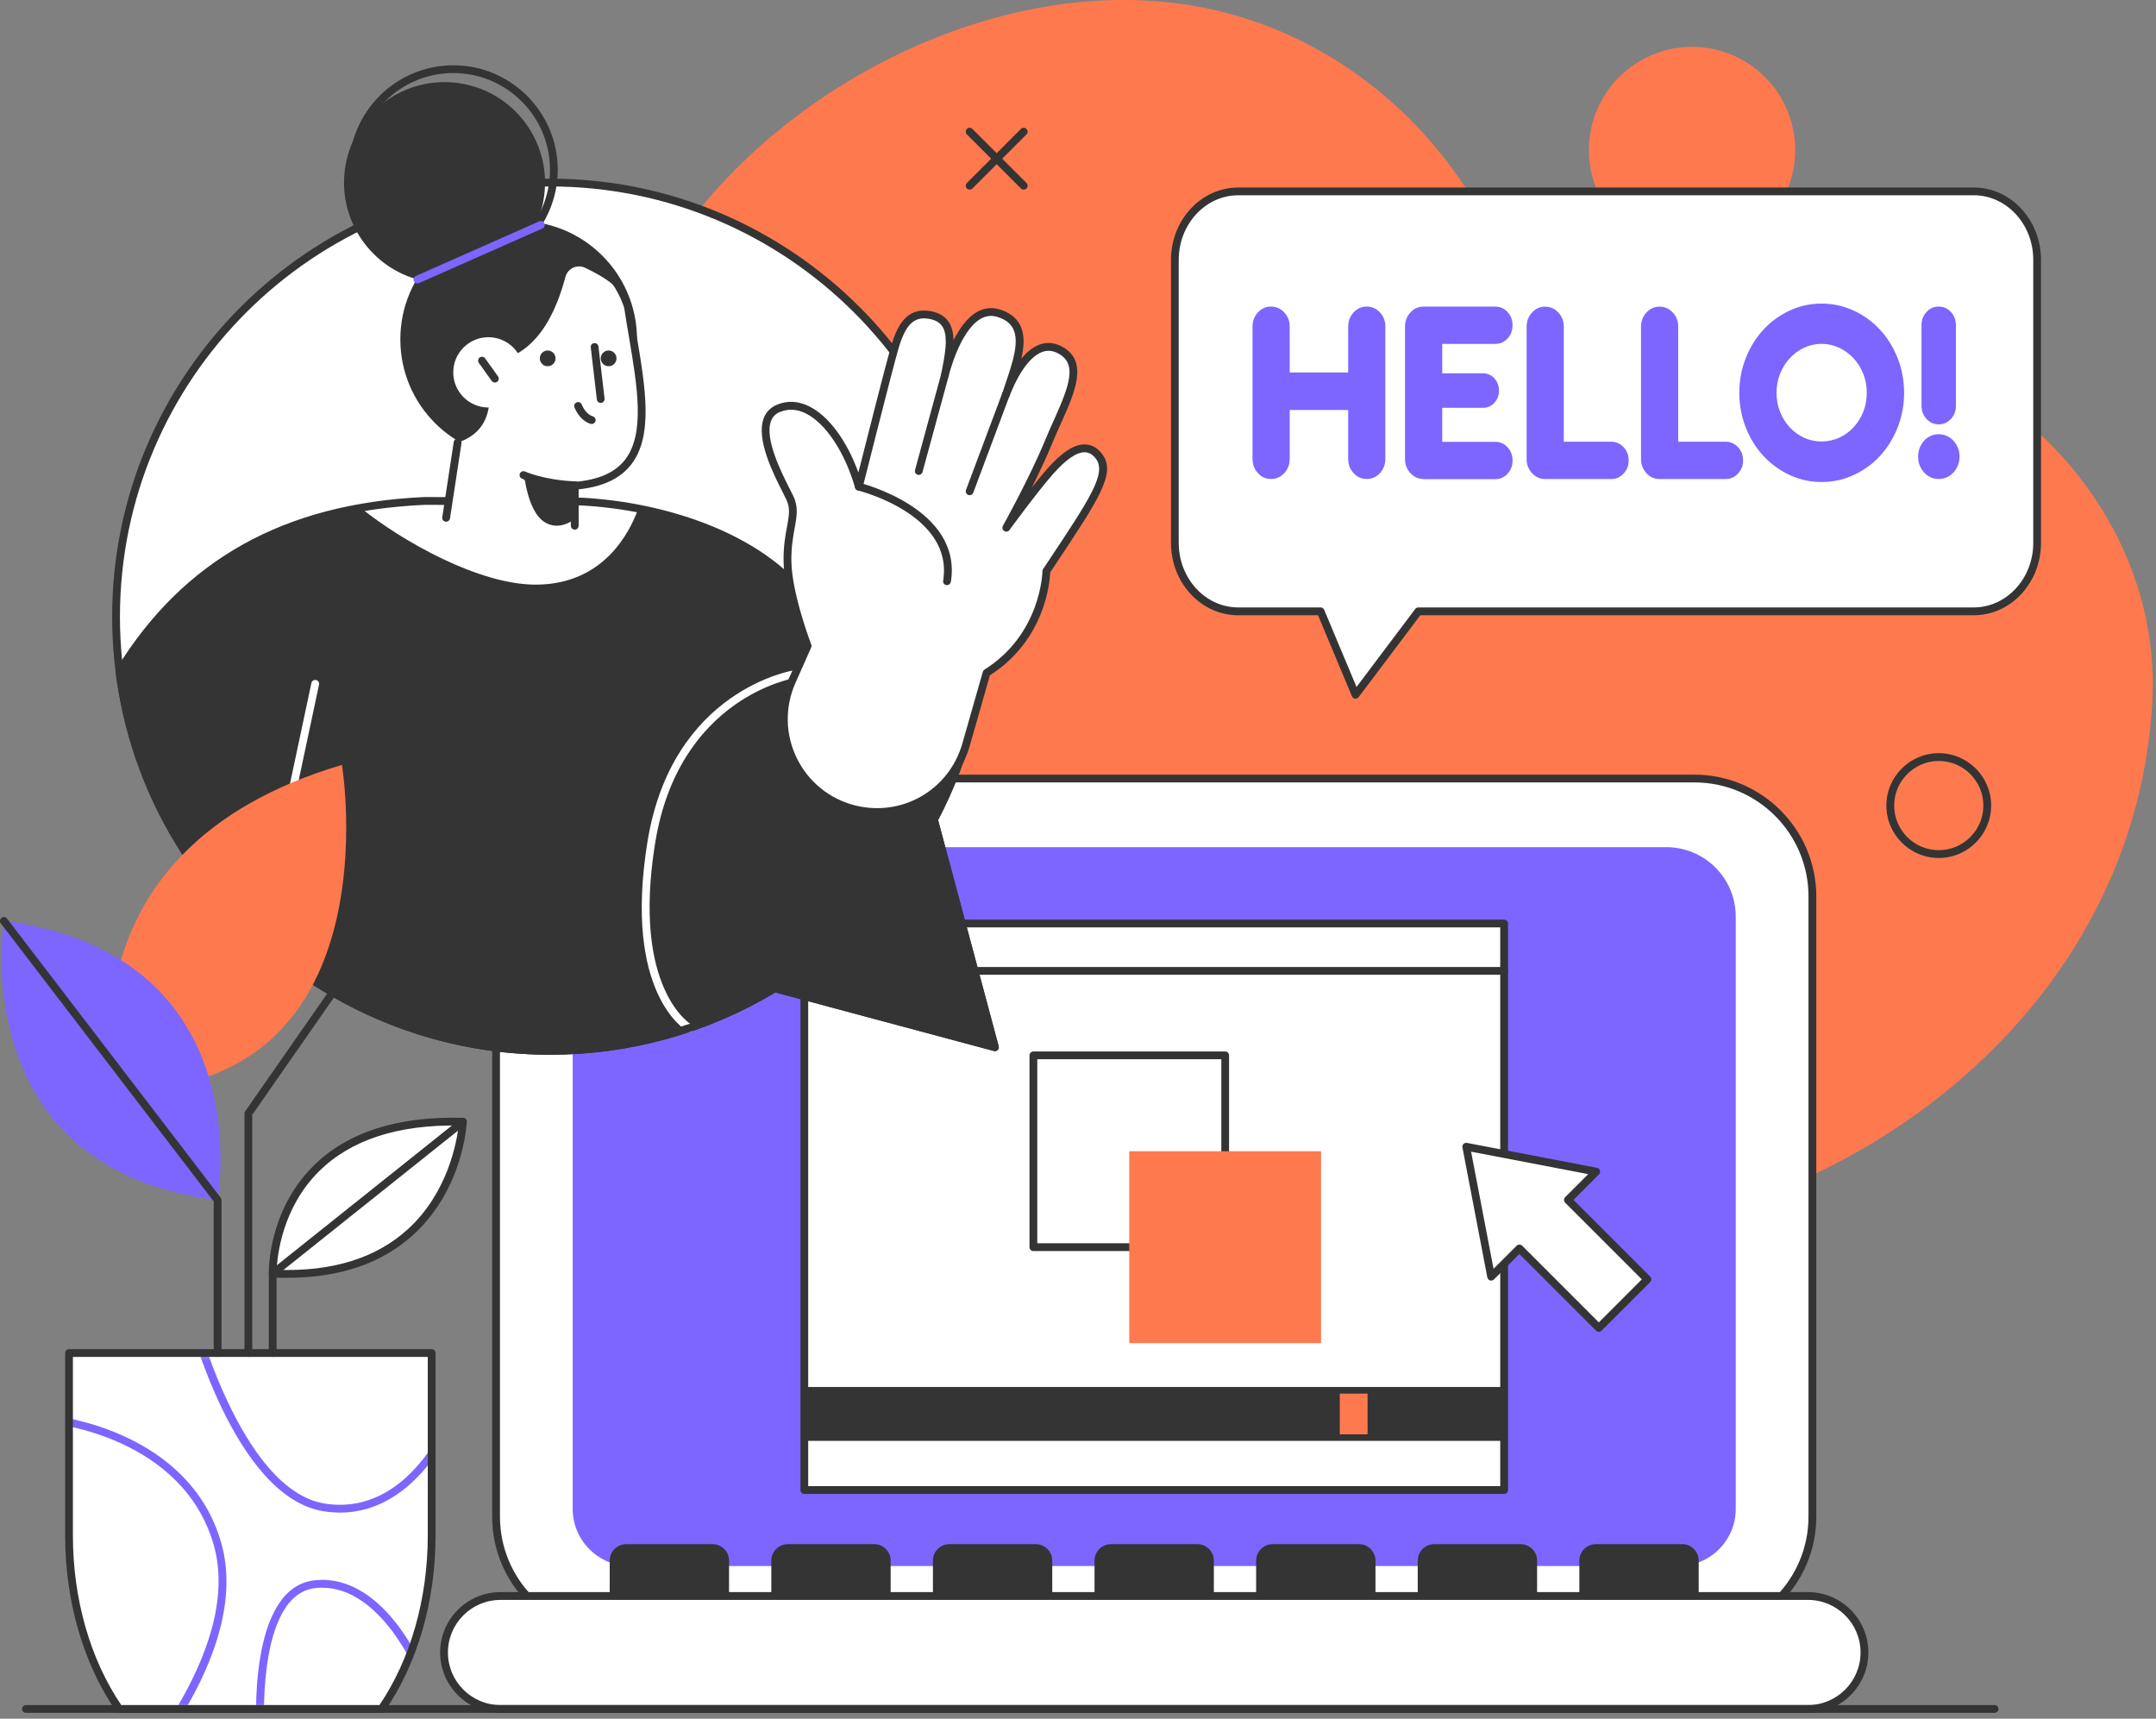 <svg width="340" height="271" viewBox="0 0 340 271" fill="none" xmlns="http://www.w3.org/2000/svg">
<rect x="0" y="0" width="340" height="271" fill="#808080" stroke="none"/>
<path d="M283.103 23.658C283.103 14.675 275.819 7.391 266.836 7.391C257.852 7.391 250.568 14.675 250.568 23.658C250.568 32.641 257.852 39.925 266.836 39.925C275.819 39.925 283.103 32.641 283.103 23.658Z" fill="#FF794F"/>
<path d="M93.814 114.204C104.464 148.229 138.472 167.887 169.667 180.269C191.829 189.069 215.371 195.591 239.366 195.716C287.733 195.976 336.51 161.758 339.415 110.763C340.612 89.866 328.631 70.668 310.706 60.278C302.619 55.59 294.054 53.455 284.744 53.781C271.792 54.225 259.962 56.377 248.509 48.657C241.652 44.036 236.034 37.313 231.622 30.372C222.89 16.659 209.603 6.57 194.441 2.317C164.828 -6.005 130.384 9.065 111.17 31.98C110.09 33.261 109.061 34.575 108.056 35.923C96.485 51.512 89.988 71.514 90.239 91.205C90.34 99.016 91.495 106.786 93.814 114.204Z" fill="#FF794F"/>
<path d="M267.221 122.76H96.812C86.547 122.76 78.225 131.081 78.225 141.346V239.16C78.225 249.425 86.547 257.746 96.812 257.746H267.221C277.486 257.746 285.807 249.425 285.807 239.16V141.346C285.807 131.081 277.486 122.76 267.221 122.76Z" fill="white"/>
<path d="M267.229 258.357H96.812C86.229 258.357 77.614 249.742 77.614 239.16V141.347C77.614 130.756 86.229 122.149 96.812 122.149H267.229C277.812 122.149 286.427 130.764 286.427 141.347V239.16C286.427 249.742 277.812 258.357 267.229 258.357ZM96.812 123.371C86.899 123.371 78.845 131.434 78.845 141.338V239.151C78.845 249.064 86.907 257.118 96.812 257.118H267.229C277.142 257.118 285.196 249.056 285.196 239.151V141.338C285.196 131.425 277.134 123.371 267.229 123.371H96.812Z" fill="#343434"/>
<path d="M264.709 246.929L99.332 246.929C94.359 246.929 90.315 242.885 90.315 237.912V142.594C90.315 137.621 94.359 133.577 99.332 133.577L262.775 133.577C268.82 133.577 273.726 138.483 273.726 144.528V237.912C273.726 242.885 269.682 246.929 264.709 246.929Z" fill="#7C66FF"/>
<path d="M216.912 251.626H198.091V246.075C198.091 244.644 199.255 243.48 200.687 243.48H214.316C215.748 243.48 216.912 244.644 216.912 246.075V251.626Z" fill="#343434"/>
<path d="M191.427 251.626H172.606V246.075C172.606 244.644 173.77 243.48 175.201 243.48H188.831C190.263 243.48 191.427 244.644 191.427 246.075V251.626Z" fill="#343434"/>
<path d="M242.397 251.626H223.576V246.075C223.576 244.644 224.74 243.48 226.171 243.48H239.801C241.233 243.48 242.397 244.644 242.397 246.075V251.626Z" fill="#343434"/>
<path d="M267.882 251.626H249.061V246.075C249.061 244.644 250.225 243.48 251.656 243.48H265.287C266.718 243.48 267.882 244.644 267.882 246.075V251.626Z" fill="#343434"/>
<path d="M140.456 251.626H121.635V246.075C121.635 244.644 122.799 243.48 124.231 243.48H137.861C139.292 243.48 140.456 244.644 140.456 246.075V251.626Z" fill="#343434"/>
<path d="M165.941 251.626H147.12V246.075C147.12 244.644 148.284 243.48 149.716 243.48H163.346C164.777 243.48 165.941 244.644 165.941 246.075V251.626Z" fill="#343434"/>
<path d="M114.971 251.626H96.15V246.075C96.15 244.644 97.314 243.48 98.746 243.48H112.376C113.807 243.48 114.971 244.644 114.971 246.075V251.626Z" fill="#343434"/>
<path d="M285.12 269.459H78.929C74.014 269.459 70.02 265.474 70.02 260.551C70.02 255.628 74.006 251.643 78.929 251.643H285.12C290.035 251.643 294.029 255.628 294.029 260.551C294.029 265.474 290.043 269.459 285.12 269.459Z" fill="white"/>
<path d="M285.12 270.079H78.928C73.679 270.079 69.409 265.809 69.409 260.559C69.409 255.31 73.679 251.04 78.928 251.04H285.12C290.37 251.04 294.64 255.31 294.64 260.559C294.64 265.809 290.37 270.079 285.12 270.079ZM78.928 252.271C74.357 252.271 70.64 255.988 70.64 260.559C70.64 265.131 74.357 268.848 78.928 268.848H285.12C289.692 268.848 293.409 265.131 293.409 260.559C293.409 255.988 289.692 252.271 285.12 252.271H78.928Z" fill="#343434"/>
<path d="M314.549 270.078H4.089C3.746 270.078 3.478 269.802 3.478 269.467C3.478 269.132 3.754 268.856 4.089 268.856H314.549C314.893 268.856 315.16 269.132 315.16 269.467C315.16 269.802 314.884 270.078 314.549 270.078Z" fill="#343434"/>
<path d="M237.206 145.566H126.843V234.898H237.206V145.566Z" fill="white"/>
<path d="M237.206 235.56H126.843C126.5 235.56 126.232 235.283 126.232 234.949V145.617C126.232 145.273 126.508 145.005 126.843 145.005H237.206C237.549 145.005 237.817 145.282 237.817 145.617V234.949C237.817 235.292 237.541 235.56 237.206 235.56ZM127.454 234.329H236.587V146.228H127.454V234.329Z" fill="#343434"/>
<path d="M237.206 153.696H127.278C126.935 153.696 126.667 153.419 126.667 153.085C126.667 152.75 126.944 152.473 127.278 152.473H237.206C237.549 152.473 237.817 152.75 237.817 153.085C237.817 153.419 237.541 153.696 237.206 153.696Z" fill="#343434"/>
<path d="M193.21 197.265H162.961C162.618 197.265 162.35 196.988 162.35 196.654V166.405C162.35 166.061 162.626 165.793 162.961 165.793H193.21C193.553 165.793 193.821 166.07 193.821 166.405V196.654C193.821 196.997 193.545 197.265 193.21 197.265ZM163.58 196.034H192.599V167.016H163.58V196.034Z" fill="#343434"/>
<path d="M208.33 211.774V181.525H178.081V211.774H208.33Z" fill="#FF794F"/>
<path d="M251.715 184.748L241.468 182.789L231.22 180.822L233.188 191.069L235.147 201.317L239.609 196.863L252.134 209.388L259.786 201.736L247.261 189.211L251.715 184.748Z" fill="white"/>
<path d="M252.134 209.999C251.975 209.999 251.816 209.932 251.699 209.815L239.609 197.726L235.59 201.744C235.431 201.903 235.197 201.962 234.979 201.895C234.762 201.828 234.602 201.644 234.552 201.426L230.626 180.931C230.584 180.73 230.651 180.521 230.793 180.378C230.936 180.236 231.145 180.169 231.345 180.211L251.841 184.137C252.067 184.179 252.243 184.347 252.31 184.564C252.377 184.782 252.31 185.016 252.159 185.176L248.14 189.194L260.23 201.284C260.473 201.527 260.473 201.912 260.23 202.154L252.578 209.807C252.461 209.924 252.31 209.991 252.142 209.991L252.134 209.999ZM239.609 196.244C239.768 196.244 239.927 196.311 240.044 196.42L252.134 208.509L258.915 201.727L246.826 189.638C246.583 189.395 246.583 189.01 246.826 188.767L250.459 185.134L231.99 181.592L235.532 200.061L239.165 196.428C239.283 196.311 239.433 196.252 239.601 196.252L239.609 196.244Z" fill="#343434"/>
<path d="M126.835 226.677H237.198V219.217H126.835V226.677Z" fill="#343434"/>
<path d="M211.286 226.677H215.664V219.217H211.286V226.677Z" fill="#FF794F"/>
<path d="M237.206 227.196H126.843C126.558 227.196 126.324 226.961 126.324 226.677V219.217C126.324 218.932 126.558 218.698 126.843 218.698H237.206C237.491 218.698 237.725 218.932 237.725 219.217V226.677C237.725 226.961 237.491 227.196 237.206 227.196ZM127.362 226.158H236.687V219.736H127.362V226.158Z" fill="#343434"/>
<path d="M86.757 28.782C124.566 28.782 155.217 59.432 155.217 97.242C155.217 108.795 152.345 119.688 147.288 129.232L151.558 145.181L156.899 165.124L136.957 159.782L122.188 155.822C111.848 162.093 99.725 165.702 86.748 165.702C48.939 165.702 18.288 135.051 18.288 97.242C18.288 59.432 48.939 28.782 86.748 28.782H86.757Z" fill="white"/>
<path d="M86.757 166.313C48.671 166.313 17.686 135.327 17.686 97.242C17.686 59.156 48.671 28.17 86.757 28.17C124.842 28.17 155.828 59.156 155.828 97.242C155.828 108.402 153.107 119.478 147.941 129.307L157.494 164.965C157.552 165.174 157.494 165.4 157.335 165.559C157.184 165.718 156.95 165.777 156.74 165.718L122.28 156.484C111.58 162.914 99.298 166.313 86.748 166.313H86.757ZM86.757 29.401C49.35 29.401 18.916 59.834 18.916 97.242C18.916 134.649 49.35 165.082 86.757 165.082C99.173 165.082 111.312 161.7 121.878 155.295C122.021 155.211 122.197 155.186 122.356 155.228L156.037 164.253L146.694 129.391C146.652 129.24 146.669 129.081 146.744 128.947C151.885 119.244 154.597 108.285 154.597 97.242C154.597 59.834 124.164 29.401 86.757 29.401Z" fill="#343434"/>
<path d="M122.197 155.823C111.857 162.093 99.734 165.702 86.757 165.702C51.87 165.702 23.077 139.597 18.841 105.857C29.876 87.856 45.942 79.961 66.948 78.99L91.747 79.091C105.603 79.836 121.41 85.161 128.534 96.237C131.289 100.515 153.693 96.262 155.2 95.969C155.2 96.388 155.217 96.815 155.217 97.242C155.217 108.795 152.345 119.688 147.288 129.232L151.558 145.181L156.899 165.124L136.957 159.783L122.188 155.823H122.197Z" fill="#343434"/>
<path d="M84.479 92.185C75.546 92.193 63.431 85.362 56.868 80.07C60.091 79.509 63.448 79.149 66.948 78.99L91.747 79.091C94.669 79.25 97.666 79.61 100.663 80.188C99.323 83.938 95.179 92.177 84.479 92.185Z" fill="white"/>
<path d="M40.718 150.707C40.676 150.707 40.634 150.707 40.592 150.69C40.257 150.623 40.048 150.297 40.115 149.962L49.107 107.699C49.174 107.364 49.5 107.154 49.835 107.221C50.17 107.288 50.379 107.615 50.312 107.95L41.321 150.213C41.262 150.506 41.002 150.699 40.718 150.699V150.707Z" fill="white"/>
<path d="M108.742 162.704C108.642 162.704 108.542 162.679 108.441 162.629C108.022 162.395 98.244 156.635 102.103 132.74C105.988 108.703 125.102 105.706 125.294 105.673C125.629 105.622 125.939 105.857 125.989 106.192C126.04 106.527 125.805 106.836 125.47 106.887C125.286 106.912 107.051 109.817 103.317 132.933C99.591 155.981 108.943 161.499 109.035 161.557C109.329 161.725 109.437 162.093 109.27 162.395C109.161 162.596 108.952 162.713 108.734 162.713L108.742 162.704Z" fill="white"/>
<path d="M86.757 166.313C52.012 166.313 22.55 140.359 18.23 105.932C18.213 105.79 18.247 105.656 18.314 105.53C28.888 88.275 44.787 79.392 66.915 78.371L91.738 78.471C104.824 79.174 121.468 84.122 129.037 95.902C130.921 98.841 145.639 97.191 155.074 95.366C155.25 95.333 155.434 95.375 155.577 95.492C155.719 95.609 155.803 95.776 155.803 95.961V96.128C155.811 96.496 155.82 96.873 155.82 97.242C155.82 108.402 153.099 119.478 147.933 129.307L157.486 164.965C157.544 165.174 157.486 165.4 157.327 165.559C157.176 165.718 156.942 165.777 156.732 165.718L122.272 156.484C111.572 162.914 99.29 166.313 86.74 166.313H86.757ZM19.477 105.991C23.822 139.689 52.707 165.082 86.757 165.082C99.173 165.082 111.313 161.7 121.878 155.295C122.021 155.211 122.197 155.186 122.356 155.228L156.038 164.253L146.694 129.391C146.652 129.24 146.669 129.081 146.744 128.947C151.885 119.244 154.597 108.285 154.597 97.242C154.597 97.066 154.597 96.89 154.597 96.714C149.289 97.71 130.753 100.833 128.015 96.572C120.69 85.177 104.464 80.388 91.713 79.702L66.948 79.601C45.063 80.614 29.968 89.003 19.477 105.991Z" fill="#343434"/>
<path d="M81.873 72.174C92.179 72.131 100.5 63.741 100.456 53.435C100.413 43.128 92.023 34.808 81.717 34.851C71.41 34.894 63.09 43.285 63.133 53.591C63.176 63.898 71.566 72.218 81.873 72.174Z" fill="#343434"/>
<path d="M85.527 32.439C87.538 23.92 82.262 15.384 73.743 13.373C65.224 11.363 56.688 16.639 54.678 25.158C52.667 33.677 57.943 42.213 66.462 44.223C74.981 46.234 83.517 40.958 85.527 32.439Z" fill="#343434"/>
<path d="M71.494 43.216C62.419 43.216 55.034 35.831 55.034 26.756C55.034 17.68 62.419 10.296 71.494 10.296C80.57 10.296 87.954 17.68 87.954 26.756C87.954 35.831 80.57 43.216 71.494 43.216ZM71.494 11.518C63.097 11.518 56.257 18.35 56.257 26.756C56.257 35.161 63.089 41.993 71.494 41.993C79.9 41.993 86.732 35.161 86.732 26.756C86.732 18.35 79.9 11.518 71.494 11.518Z" fill="#343434"/>
<path d="M69.87 84.868L72.164 69.789C80.419 67.093 76.007 57.13 76.007 57.13C84.806 57.206 87.87 48.448 89.176 43.642C89.536 42.311 91.01 41.633 92.257 42.219C94.853 43.45 98.604 45.543 99.039 48.44C101.099 62.02 105.243 75.398 90.633 76.596V84.868H69.87Z" fill="white"/>
<path d="M70.355 82.264C70.355 82.264 70.297 82.264 70.263 82.264C69.928 82.213 69.694 81.895 69.744 81.561L71.552 69.697C71.603 69.362 71.912 69.128 72.256 69.178C72.591 69.228 72.825 69.546 72.775 69.881L70.966 81.745C70.916 82.046 70.657 82.264 70.364 82.264H70.355Z" fill="#343434"/>
<path d="M90.633 83.511C90.29 83.511 90.022 83.235 90.022 82.9V76.596C90.022 76.278 90.265 76.01 90.583 75.984C94.367 75.675 96.979 74.528 98.57 72.485C101.76 68.374 100.512 60.956 99.181 53.103C98.922 51.596 98.67 50.064 98.436 48.532C98.436 48.532 97.867 46.631 96.561 44.731C96.368 44.455 96.444 44.069 96.72 43.877C96.996 43.684 97.381 43.76 97.574 44.036C99.014 46.146 99.608 48.189 99.633 48.272C99.885 49.871 100.136 51.395 100.395 52.902C101.768 61.032 103.066 68.709 99.541 73.238C97.808 75.466 95.095 76.746 91.252 77.157V82.9C91.252 83.243 90.976 83.511 90.641 83.511H90.633Z" fill="#343434"/>
<path d="M90.633 77.207C86.405 77.207 83.19 76.018 83.056 75.968C82.738 75.85 82.579 75.499 82.696 75.181C82.814 74.863 83.165 74.704 83.483 74.821C83.517 74.829 86.631 75.976 90.625 75.976C90.968 75.976 91.236 76.252 91.236 76.587C91.236 76.922 90.96 77.198 90.625 77.198L90.633 77.207Z" fill="#343434"/>
<path d="M90.633 81.82C90.633 81.82 88.197 83.938 85.727 82.222C83.257 80.505 82.688 75.114 82.688 75.114L90.633 76.596V81.82Z" fill="#343434"/>
<path d="M65.826 44.697C65.592 44.697 65.366 44.563 65.265 44.329C65.131 44.019 65.265 43.659 65.575 43.517L85.04 34.902C85.35 34.768 85.71 34.902 85.853 35.212C85.986 35.521 85.852 35.881 85.543 36.024L66.077 44.639C65.993 44.672 65.91 44.689 65.826 44.689V44.697Z" fill="#7C66FF"/>
<path d="M77.02 64.255C80.081 64.255 82.562 61.774 82.562 58.713C82.562 55.652 80.081 53.17 77.02 53.17C73.959 53.17 71.478 55.652 71.478 58.713C71.478 61.774 73.959 64.255 77.02 64.255Z" fill="white"/>
<path d="M78.041 60.32C77.849 60.32 77.664 60.228 77.539 60.061L75.513 57.222C75.312 56.946 75.379 56.561 75.655 56.368C75.931 56.168 76.316 56.235 76.509 56.511L78.535 59.349C78.736 59.625 78.669 60.011 78.393 60.203C78.284 60.278 78.158 60.32 78.033 60.32H78.041Z" fill="#343434"/>
<path d="M90.725 77.123C85.484 76.922 82.42 75.524 82.294 75.465C81.985 75.323 81.851 74.955 81.993 74.653C82.135 74.343 82.504 74.209 82.805 74.352C82.838 74.368 85.794 75.708 90.742 75.901C91.085 75.917 91.345 76.202 91.336 76.537C91.328 76.872 91.052 77.131 90.725 77.131V77.123Z" fill="#343434"/>
<path d="M94.736 63.535C94.426 63.535 94.166 63.309 94.124 62.991L93.162 54.778C93.12 54.443 93.363 54.133 93.698 54.099C94.033 54.058 94.342 54.3 94.376 54.635L95.339 62.848C95.38 63.183 95.138 63.493 94.803 63.526C94.778 63.526 94.753 63.526 94.728 63.526L94.736 63.535Z" fill="#343434"/>
<path d="M93.304 66.85C93.245 66.85 93.178 66.842 93.119 66.825C91.328 66.256 90.616 64.305 90.591 64.221C90.474 63.903 90.641 63.552 90.968 63.434C91.286 63.326 91.638 63.485 91.755 63.811C91.763 63.836 92.299 65.276 93.496 65.653C93.823 65.754 93.999 66.105 93.898 66.423C93.814 66.683 93.572 66.85 93.312 66.85H93.304Z" fill="#343434"/>
<path d="M87.602 56.628C87.535 57.314 86.924 57.808 86.246 57.741C85.559 57.674 85.066 57.063 85.133 56.385C85.2 55.699 85.811 55.205 86.489 55.272C87.175 55.338 87.669 55.95 87.602 56.628Z" fill="#343434"/>
<path d="M97.214 56.628C97.147 57.314 96.535 57.808 95.857 57.741C95.171 57.674 94.677 57.063 94.744 56.385C94.811 55.699 95.422 55.205 96.1 55.272C96.787 55.338 97.281 55.95 97.214 56.628Z" fill="#343434"/>
<path d="M122.824 64.356C127.848 62.33 133.139 68.684 135.433 76.73C135.433 76.73 140.088 58.227 141.059 54.903C142.164 51.102 143.654 49.177 146.526 49.646C150.67 50.324 150.001 54.2 149.013 59.131C149.013 59.131 151.717 47.645 157.435 49.369C163.153 51.094 160.173 57.356 158.616 62.246C158.616 62.246 161.973 52.551 167.055 55.121C171.785 57.516 167.867 63.552 165.406 69.563C162.952 75.566 158.691 83.193 158.691 83.193C158.691 83.193 163.011 77.266 165.573 74.352C168.143 71.439 171.165 69.178 173.284 71.924C175.402 74.67 172.463 78.84 164.995 90.067C164.995 90.067 164.92 100.239 155.568 106.091L152.337 117.411C150.16 125.029 142.332 129.534 134.654 127.583C125.863 125.348 121.192 115.745 124.867 107.448L127.353 101.838C127.353 101.838 124.247 93.793 124.18 88.485C124.113 83.185 125.855 81.184 124.54 78.471C123.234 75.759 117.792 66.373 122.816 64.347L122.824 64.356Z" fill="white"/>
<path d="M138.321 128.663C137.066 128.663 135.785 128.504 134.504 128.186C130.133 127.08 126.5 124.117 124.532 120.064C122.565 116.012 122.481 111.324 124.306 107.205L126.692 101.821C126.165 100.415 123.628 93.399 123.569 88.493C123.536 86.14 123.854 84.415 124.114 83.034C124.44 81.267 124.65 80.104 123.997 78.747C123.871 78.488 123.703 78.153 123.511 77.776C122.004 74.812 119.191 69.287 120.43 65.963C120.815 64.942 121.544 64.205 122.598 63.786C124.214 63.133 125.889 63.225 127.588 64.062C130.669 65.569 133.549 69.479 135.366 74.511C136.614 69.58 139.711 57.365 140.473 54.736C141.394 51.571 142.842 48.431 146.627 49.043C147.975 49.26 148.971 49.821 149.582 50.717C150.126 51.504 150.344 52.517 150.369 53.656C151.265 51.872 152.479 50.114 154.036 49.21C155.175 48.557 156.38 48.415 157.619 48.783C159.168 49.252 160.257 50.072 160.859 51.236C161.63 52.735 161.521 54.585 161.061 56.553C161.839 55.615 162.752 54.811 163.782 54.392C164.962 53.915 166.151 53.982 167.34 54.577C171.785 56.829 169.508 61.869 167.314 66.75C166.862 67.755 166.402 68.776 165.983 69.797C165.054 72.075 163.857 74.603 162.726 76.855C163.572 75.784 164.409 74.754 165.121 73.95C167.465 71.288 169.449 70.007 171.149 70.074C172.162 70.107 173.05 70.601 173.778 71.547C176.08 74.528 173.435 78.496 166.385 89.096L165.615 90.259C165.556 91.733 164.853 100.884 156.104 106.485L152.939 117.578C151.022 124.301 144.986 128.663 138.33 128.663H138.321ZM123.059 64.925C122.33 65.218 121.845 65.703 121.585 66.398C120.53 69.211 123.285 74.62 124.608 77.224C124.809 77.609 124.976 77.944 125.102 78.212C125.93 79.936 125.663 81.401 125.319 83.26C125.077 84.591 124.767 86.257 124.8 88.484C124.867 93.617 127.906 101.545 127.931 101.62C127.99 101.771 127.99 101.939 127.923 102.089L125.436 107.699C123.754 111.483 123.829 115.795 125.646 119.52C127.454 123.246 130.795 125.967 134.813 126.988C142.215 128.864 149.657 124.586 151.759 117.243L154.991 105.924C155.033 105.781 155.125 105.656 155.258 105.572C164.192 99.979 164.393 90.167 164.393 90.067C164.393 89.949 164.426 89.832 164.493 89.732L165.364 88.426C171.869 78.638 174.565 74.595 172.807 72.309C172.304 71.656 171.752 71.33 171.107 71.313C169.818 71.263 168.101 72.435 166.042 74.771C163.522 77.634 159.235 83.511 159.194 83.57C159.001 83.829 158.641 83.905 158.365 83.729C158.088 83.553 158.005 83.193 158.155 82.908C158.197 82.833 162.425 75.248 164.845 69.345C165.272 68.316 165.732 67.277 166.193 66.256C168.671 60.747 169.952 57.289 166.787 55.682C165.925 55.246 165.096 55.196 164.25 55.539C161.22 56.762 159.235 62.405 159.21 62.455C159.102 62.773 158.758 62.941 158.432 62.84C158.113 62.731 157.937 62.388 158.038 62.07C158.222 61.484 158.431 60.889 158.632 60.278C159.654 57.273 160.818 53.865 159.754 51.805C159.311 50.935 158.49 50.34 157.26 49.964C156.347 49.687 155.493 49.788 154.647 50.273C151.315 52.191 149.624 59.206 149.607 59.273C149.532 59.6 149.205 59.809 148.879 59.734C148.552 59.659 148.343 59.34 148.41 59.014C149.013 56.033 149.633 52.944 148.569 51.412C148.142 50.801 147.447 50.424 146.426 50.257C144.107 49.88 142.767 51.228 141.654 55.079C140.699 58.352 136.086 76.704 136.036 76.889C135.969 77.157 135.726 77.349 135.45 77.358C135.14 77.358 134.922 77.182 134.847 76.914C133.248 71.313 130.184 66.708 127.052 65.176C125.679 64.506 124.34 64.422 123.059 64.942V64.925Z" fill="#343434"/>
<path d="M149.348 92.26C149.348 92.26 149.281 92.26 149.247 92.26C148.912 92.21 148.686 91.892 148.736 91.557C150.411 81.117 135.441 77.374 135.291 77.333C134.964 77.249 134.755 76.922 134.838 76.588C134.914 76.261 135.249 76.052 135.576 76.135C135.735 76.177 151.801 80.188 149.951 91.741C149.9 92.043 149.641 92.26 149.348 92.26Z" fill="#343434"/>
<path d="M144.885 74.888C144.835 74.888 144.776 74.888 144.726 74.863C144.4 74.771 144.207 74.436 144.299 74.109L148.427 58.964C148.519 58.637 148.854 58.445 149.181 58.529C149.507 58.612 149.699 58.956 149.607 59.282L145.48 74.427C145.404 74.704 145.162 74.88 144.885 74.88V74.888Z" fill="#343434"/>
<path d="M152.915 78.086C152.839 78.086 152.772 78.069 152.697 78.044C152.378 77.927 152.22 77.567 152.337 77.257L158.038 62.036C158.155 61.718 158.516 61.559 158.825 61.676C159.144 61.794 159.302 62.154 159.185 62.463L153.484 77.684C153.391 77.935 153.157 78.086 152.906 78.086H152.915Z" fill="#343434"/>
<path d="M18.163 171.922C18.163 171.922 8.752 133.988 53.921 120.609C53.921 120.609 62.561 172.433 18.163 171.922Z" fill="#FF794F"/>
<path d="M68.078 213.34V242.099C68.078 252.715 65.064 262.351 60.166 269.467H18.799C13.893 262.351 10.887 252.715 10.887 242.099V213.34H68.078Z" fill="white"/>
<mask id="mask0_763_25604" style="mask-type:luminance" maskUnits="userSpaceOnUse" x="10" y="213" width="59" height="57">
<path d="M68.078 213.34V242.099C68.078 252.715 65.064 262.351 60.166 269.467H18.799C13.893 262.351 10.887 252.715 10.887 242.099V213.34H68.078Z" fill="white"/>
</mask>
<g mask="url(#mask0_763_25604)">
<path d="M18.699 283.257C18.548 283.257 18.389 283.198 18.271 283.089C18.029 282.855 18.02 282.461 18.255 282.219C18.456 282.009 38.566 260.769 33.718 243.656C28.896 226.618 8.543 224.492 8.334 224.475C7.999 224.442 7.748 224.14 7.781 223.805C7.815 223.47 8.124 223.219 8.451 223.253C8.66 223.269 29.851 225.463 34.899 243.321C39.931 261.112 19.988 282.185 19.142 283.073C19.025 283.198 18.858 283.265 18.699 283.265V283.257Z" fill="#7C66FF"/>
<path d="M41.086 274.022C40.768 274.022 40.5 273.771 40.474 273.453C40.408 272.507 38.959 250.287 49.659 249.173C60.217 248.076 66.278 262.092 66.529 262.694C66.663 263.004 66.512 263.364 66.203 263.498C65.893 263.632 65.533 263.481 65.399 263.172C65.34 263.038 59.455 249.391 49.785 250.396C40.257 251.392 41.689 273.151 41.705 273.369C41.731 273.704 41.471 274.005 41.136 274.022C41.119 274.022 41.103 274.022 41.094 274.022H41.086Z" fill="#7C66FF"/>
<path d="M53.636 238.499C52.824 238.499 51.986 238.44 51.116 238.306C36.841 236.138 29.591 207.613 29.29 206.399C29.206 206.073 29.407 205.738 29.742 205.654C30.068 205.571 30.403 205.771 30.487 206.106C30.562 206.399 37.829 235.049 51.3 237.092C64.687 239.127 70.824 223.077 70.883 222.918C71 222.6 71.36 222.441 71.67 222.558C71.988 222.675 72.147 223.027 72.03 223.345C71.971 223.504 66.228 238.499 53.627 238.499H53.636Z" fill="#7C66FF"/>
</g>
<path d="M60.166 270.079H18.799C18.598 270.079 18.405 269.978 18.297 269.811C13.123 262.301 10.276 252.463 10.276 242.098V213.34C10.276 212.996 10.552 212.729 10.887 212.729H68.078C68.421 212.729 68.689 213.005 68.689 213.34V242.098C68.689 252.463 65.843 262.309 60.669 269.811C60.551 269.978 60.367 270.079 60.166 270.079ZM19.125 268.848H59.84C64.754 261.581 67.458 252.095 67.458 242.098V213.951H11.498V242.098C11.498 252.095 14.203 261.581 19.117 268.848H19.125Z" fill="#343434"/>
<path d="M34.313 189.228C34.313 189.228 41.346 150.514 0.614 145.215C0.614 145.215 -5.765 184.33 34.313 189.228Z" fill="#7C66FF"/>
<path d="M43.003 200.806C43.003 200.806 42.426 176.008 72.993 176.87C72.993 176.87 71.837 202.246 43.003 200.806Z" fill="white"/>
<path d="M45.331 201.485C44.561 201.485 43.773 201.468 42.97 201.426C42.651 201.409 42.392 201.15 42.384 200.823C42.376 200.422 42.241 190.986 49.416 183.844C54.766 178.52 62.703 175.966 73.01 176.259C73.177 176.259 73.327 176.335 73.445 176.452C73.553 176.569 73.612 176.736 73.612 176.896C73.596 177.331 73.043 187.553 65.123 194.745C60.2 199.216 53.553 201.476 45.331 201.476V201.485ZM43.631 200.221C52.322 200.547 59.27 198.404 64.285 193.849C70.732 187.997 72.072 179.784 72.323 177.473C62.686 177.322 55.277 179.75 50.287 184.715C44.46 190.509 43.723 198.094 43.631 200.221Z" fill="#343434"/>
<path d="M39.169 213.951C38.825 213.951 38.557 213.675 38.557 213.34V175.581C38.557 175.455 38.599 175.33 38.666 175.229L69.024 131.652C69.217 131.375 69.602 131.308 69.878 131.501C70.154 131.694 70.222 132.079 70.029 132.355L39.78 175.773V213.34C39.78 213.683 39.503 213.951 39.169 213.951Z" fill="#343434"/>
<path d="M34.313 213.951C33.97 213.951 33.702 213.675 33.702 213.34V189.437L0.129 145.592C-0.08 145.324 -0.03 144.939 0.246 144.729C0.514 144.52 0.899 144.57 1.108 144.846L34.807 188.859C34.89 188.968 34.932 189.102 34.932 189.236V213.34C34.932 213.683 34.656 213.951 34.321 213.951H34.313Z" fill="#343434"/>
<path d="M43.003 213.951C42.66 213.951 42.392 213.675 42.392 213.34V200.806C42.392 200.622 42.476 200.446 42.627 200.329L72.616 176.393C72.884 176.184 73.269 176.225 73.478 176.493C73.687 176.761 73.646 177.146 73.378 177.356L43.614 201.108V213.34C43.614 213.683 43.338 213.951 43.003 213.951Z" fill="#343434"/>
<path d="M195.27 30.171H311.276C316.793 30.171 321.264 35.002 321.264 40.971V85.596C321.264 91.557 316.793 96.396 311.276 96.396H223.685L213.781 109.549L208.272 96.396H195.278C189.76 96.396 185.29 91.565 185.29 85.596V40.971C185.29 35.01 189.76 30.171 195.278 30.171H195.27Z" fill="white"/>
<path d="M213.772 110.16C213.772 110.16 213.722 110.16 213.697 110.16C213.479 110.135 213.295 109.992 213.203 109.791L207.853 97.015H195.261C189.417 97.015 184.662 91.9 184.662 85.604V40.98C184.662 34.684 189.417 29.568 195.261 29.568H311.267C317.111 29.568 321.867 34.684 321.867 40.98V85.604C321.867 91.9 317.111 97.015 311.267 97.015H223.978L214.258 109.917C214.141 110.076 213.956 110.16 213.764 110.16H213.772ZM195.261 30.791C190.095 30.791 185.884 35.362 185.884 40.971V85.596C185.884 91.213 190.087 95.776 195.261 95.776H208.255C208.506 95.776 208.724 95.927 208.824 96.153L213.923 108.318L223.183 96.019C223.3 95.868 223.484 95.776 223.677 95.776H311.267C316.433 95.776 320.644 91.205 320.644 85.596V40.971C320.644 35.354 316.441 30.791 311.267 30.791H195.261Z" fill="#343434"/>
<path d="M203.382 64.648V72.334C203.382 73.23 203.098 73.983 202.528 74.603C201.959 75.222 201.256 75.524 200.435 75.524C199.615 75.524 198.945 75.214 198.376 74.603C197.806 73.983 197.522 73.23 197.522 72.334V51.487C197.522 50.616 197.806 49.871 198.376 49.26C198.945 48.641 199.631 48.339 200.435 48.339C201.239 48.339 201.959 48.649 202.528 49.26C203.098 49.88 203.382 50.616 203.382 51.487V58.737H212.608V51.487C212.608 50.616 212.893 49.871 213.462 49.26C214.032 48.641 214.718 48.339 215.522 48.339C216.326 48.339 217.046 48.649 217.615 49.26C218.184 49.88 218.469 50.616 218.469 51.487V72.334C218.469 73.23 218.184 73.983 217.615 74.603C217.046 75.222 216.342 75.524 215.522 75.524C214.701 75.524 214.032 75.214 213.462 74.603C212.893 73.983 212.608 73.23 212.608 72.334V64.648H203.382Z" fill="#7C66FF"/>
<path d="M224.48 75.524C223.677 75.524 222.99 75.214 222.421 74.603C221.852 73.983 221.567 73.246 221.567 72.376V51.495C221.567 50.625 221.852 49.88 222.421 49.268C222.99 48.649 223.677 48.347 224.48 48.347H235.817C236.578 48.347 237.223 48.632 237.742 49.201C238.269 49.771 238.529 50.466 238.529 51.286C238.529 52.106 238.269 52.801 237.742 53.371C237.215 53.94 236.57 54.225 235.817 54.225H227.436V58.863H233.874C234.586 58.863 235.188 59.131 235.666 59.658C236.143 60.194 236.386 60.831 236.386 61.584C236.386 62.337 236.143 62.974 235.666 63.51C235.188 64.037 234.586 64.305 233.874 64.305H227.436V69.671H235.817C236.578 69.671 237.223 69.956 237.742 70.525C238.269 71.095 238.529 71.79 238.529 72.61C238.529 73.431 238.269 74.126 237.742 74.695C237.215 75.264 236.57 75.549 235.817 75.549H224.48V75.524Z" fill="#7C66FF"/>
<path d="M246.617 69.654H254.126C254.863 69.654 255.5 69.939 256.036 70.508C256.571 71.078 256.839 71.773 256.839 72.593C256.839 73.414 256.571 74.109 256.036 74.678C255.5 75.247 254.863 75.532 254.126 75.532H243.661C242.857 75.532 242.171 75.222 241.602 74.611C241.032 73.991 240.748 73.255 240.748 72.384V51.503C240.748 50.633 241.032 49.888 241.602 49.276C242.171 48.657 242.857 48.355 243.661 48.355C244.465 48.355 245.185 48.665 245.754 49.276C246.323 49.896 246.608 50.633 246.608 51.503V69.663L246.617 69.654Z" fill="#7C66FF"/>
<path d="M264.659 69.654H272.169C272.906 69.654 273.542 69.939 274.077 70.508C274.613 71.078 274.881 71.773 274.881 72.593C274.881 73.414 274.613 74.109 274.077 74.678C273.542 75.247 272.906 75.532 272.169 75.532H261.703C260.9 75.532 260.213 75.222 259.644 74.611C259.075 73.991 258.79 73.255 258.79 72.384V51.503C258.79 50.633 259.075 49.888 259.644 49.276C260.213 48.657 260.9 48.355 261.703 48.355C262.507 48.355 263.227 48.665 263.797 49.276C264.366 49.896 264.651 50.633 264.651 51.503V69.663L264.659 69.654Z" fill="#7C66FF"/>
<path d="M282.216 74.896C280.642 74.159 279.268 73.154 278.088 71.89C276.916 70.618 275.987 69.127 275.308 67.411C274.63 65.695 274.287 63.87 274.287 61.935C274.287 60.002 274.63 58.176 275.308 56.46C275.987 54.744 276.916 53.254 278.088 51.981C279.26 50.708 280.633 49.712 282.216 48.975C283.79 48.239 285.472 47.87 287.264 47.87C289.056 47.87 290.739 48.239 292.329 48.975C293.92 49.712 295.301 50.717 296.473 51.981C297.645 53.254 298.575 54.744 299.253 56.46C299.931 58.176 300.274 60.002 300.274 61.935C300.274 63.87 299.931 65.695 299.253 67.411C298.575 69.127 297.645 70.618 296.473 71.89C295.301 73.163 293.92 74.159 292.329 74.896C290.739 75.632 289.056 76.001 287.264 76.001C285.472 76.001 283.79 75.632 282.216 74.896ZM280.708 64.924C281.077 65.854 281.588 66.674 282.232 67.369C282.877 68.072 283.639 68.617 284.493 69.019C285.355 69.42 286.276 69.613 287.256 69.613C288.235 69.613 289.164 69.412 290.035 69.019C290.906 68.617 291.668 68.072 292.313 67.369C292.957 66.666 293.468 65.854 293.836 64.924C294.205 63.995 294.389 62.999 294.389 61.935C294.389 60.872 294.205 59.876 293.836 58.947C293.468 58.017 292.957 57.197 292.313 56.502C291.668 55.799 290.906 55.246 290.035 54.836C289.164 54.426 288.235 54.216 287.256 54.216C286.276 54.216 285.347 54.426 284.493 54.836C283.63 55.246 282.877 55.799 282.232 56.502C281.588 57.205 281.077 58.017 280.708 58.947C280.34 59.876 280.156 60.872 280.156 61.935C280.156 62.999 280.34 63.995 280.708 64.924Z" fill="#7C66FF"/>
<path d="M302.736 70.618C302.903 70.199 303.13 69.822 303.423 69.496C303.716 69.169 304.059 68.918 304.46 68.734C304.862 68.55 305.289 68.466 305.733 68.466C306.177 68.466 306.604 68.558 307.006 68.734C307.408 68.918 307.759 69.169 308.061 69.496C308.362 69.822 308.596 70.199 308.764 70.618C308.931 71.045 309.015 71.497 309.015 71.974C309.015 72.962 308.697 73.808 308.061 74.494C307.425 75.181 306.646 75.524 305.733 75.524C304.821 75.524 304.042 75.181 303.423 74.494C302.795 73.808 302.485 72.962 302.485 71.974C302.485 71.488 302.568 71.036 302.736 70.618ZM303.808 49.193C304.335 48.624 304.98 48.339 305.733 48.339C306.487 48.339 307.139 48.624 307.659 49.193C308.186 49.762 308.446 50.457 308.446 51.278V63.97C308.446 64.791 308.186 65.486 307.659 66.055C307.131 66.624 306.487 66.909 305.733 66.909C304.98 66.909 304.327 66.624 303.808 66.055C303.28 65.486 303.021 64.791 303.021 63.97V51.278C303.021 50.457 303.28 49.762 303.808 49.193Z" fill="#7C66FF"/>
<path d="M161.437 29.895C161.278 29.895 161.119 29.837 161.002 29.719L152.479 21.196C152.236 20.954 152.236 20.568 152.479 20.326C152.722 20.083 153.107 20.083 153.35 20.326L161.873 28.849C162.115 29.091 162.115 29.477 161.873 29.719C161.755 29.837 161.596 29.895 161.437 29.895Z" fill="#343434"/>
<path d="M152.915 29.895C152.756 29.895 152.596 29.837 152.479 29.719C152.236 29.477 152.236 29.091 152.479 28.849L161.002 20.326C161.245 20.083 161.63 20.083 161.873 20.326C162.115 20.568 162.115 20.954 161.873 21.196L153.35 29.719C153.233 29.837 153.074 29.895 152.915 29.895Z" fill="#343434"/>
<path d="M305.742 135.285C301.187 135.285 297.478 131.576 297.478 127.022C297.478 122.467 301.187 118.758 305.742 118.758C310.296 118.758 314.005 122.467 314.005 127.022C314.005 131.576 310.296 135.285 305.742 135.285ZM305.742 119.989C301.865 119.989 298.709 123.145 298.709 127.022C298.709 130.898 301.865 134.054 305.742 134.054C309.618 134.054 312.774 130.898 312.774 127.022C312.774 123.145 309.618 119.989 305.742 119.989Z" fill="#343434"/>
</svg>
